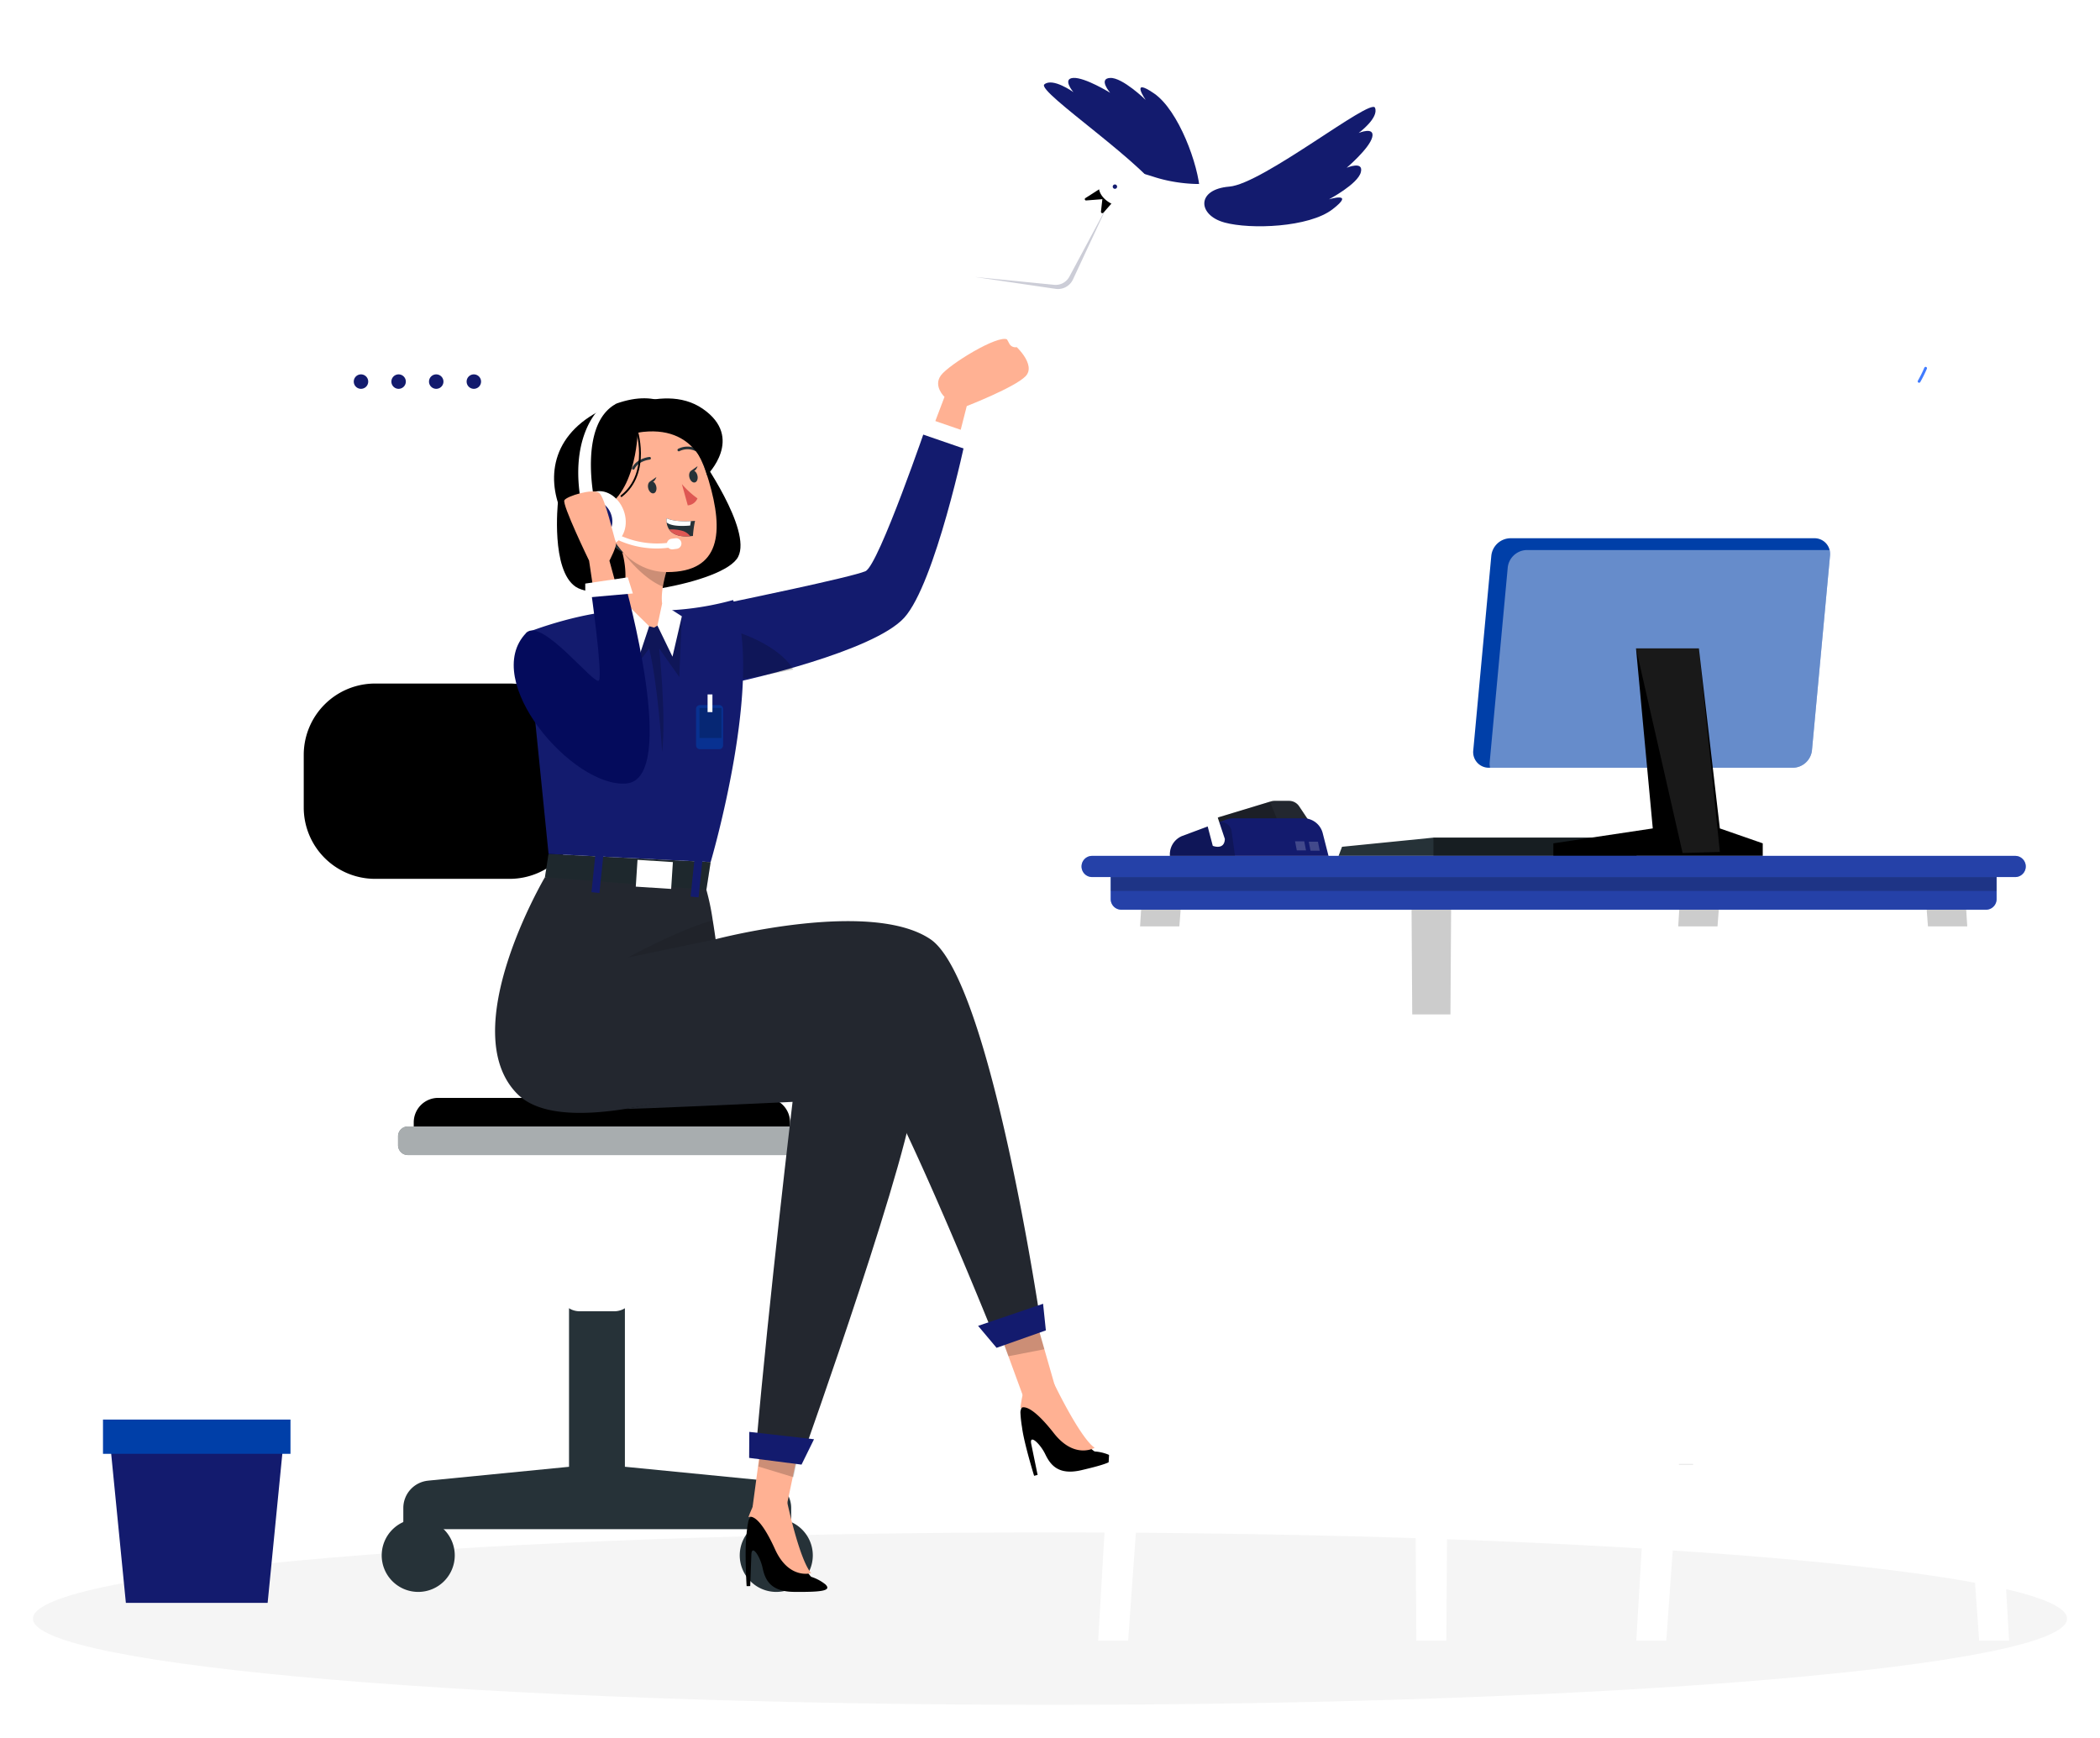 <svg xmlns="http://www.w3.org/2000/svg" xmlns:xlink="http://www.w3.org/1999/xlink" width="573.613" height="474.659" viewBox="0 0 573.613 474.659">
  <defs>
    <filter id="Path_271710" x="0" y="409.574" width="573.613" height="65.085" filterUnits="userSpaceOnUse">
      <feOffset input="SourceAlpha"/>
      <feGaussianBlur stdDeviation="3" result="blur"/>
      <feFlood flood-opacity="0.102"/>
      <feComposite operator="in" in2="blur"/>
      <feComposite in="SourceGraphic"/>
    </filter>
    <filter id="Path_271720" x="21.199" y="386.423" width="65.078" height="60.396" filterUnits="userSpaceOnUse">
      <feOffset dy="3" input="SourceAlpha"/>
      <feGaussianBlur stdDeviation="3" result="blur-2"/>
      <feFlood flood-opacity="0.161"/>
      <feComposite operator="in" in2="blur-2"/>
      <feComposite in="SourceGraphic"/>
    </filter>
    <clipPath id="clip-path">
      <rect id="Rectangle_64494" data-name="Rectangle 64494" width="47.078" height="42.396" fill="none"/>
    </clipPath>
    <clipPath id="clip-path-2">
      <rect id="Rectangle_64498" data-name="Rectangle 64498" width="105.947" height="71.137" fill="none"/>
    </clipPath>
    <clipPath id="clip-path-3">
      <rect id="Rectangle_64501" data-name="Rectangle 64501" width="111.36" height="7.811" fill="none"/>
    </clipPath>
    <clipPath id="clip-path-4">
      <rect id="Rectangle_64502" data-name="Rectangle 64502" width="64.338" height="70.994" fill="none"/>
    </clipPath>
    <clipPath id="clip-path-5">
      <rect id="Rectangle_64503" data-name="Rectangle 64503" width="15.487" height="12.922" fill="none"/>
    </clipPath>
    <clipPath id="clip-path-6">
      <rect id="Rectangle_64504" data-name="Rectangle 64504" width="13.856" height="15.303" fill="none"/>
    </clipPath>
    <clipPath id="clip-path-7">
      <rect id="Rectangle_64505" data-name="Rectangle 64505" width="149.155" height="128.868" fill="none"/>
    </clipPath>
    <clipPath id="clip-path-8">
      <rect id="Rectangle_64509" data-name="Rectangle 64509" width="23.988" height="10.209" fill="none"/>
    </clipPath>
    <clipPath id="clip-path-9">
      <rect id="Rectangle_64510" data-name="Rectangle 64510" width="45.264" height="9.78" fill="none"/>
    </clipPath>
    <clipPath id="clip-path-10">
      <rect id="Rectangle_64518" data-name="Rectangle 64518" width="23.153" height="39.179" fill="none"/>
    </clipPath>
    <clipPath id="clip-path-11">
      <rect id="Rectangle_64519" data-name="Rectangle 64519" width="12.557" height="9.779" fill="none"/>
    </clipPath>
    <clipPath id="clip-path-12">
      <rect id="Rectangle_64521" data-name="Rectangle 64521" width="10.486" height="29.121" fill="none"/>
    </clipPath>
    <clipPath id="clip-path-13">
      <rect id="Rectangle_64527" data-name="Rectangle 64527" width="5.992" height="8.194" fill="none"/>
    </clipPath>
    <clipPath id="clip-path-14">
      <rect id="Rectangle_64565" data-name="Rectangle 64565" width="55.508" height="4.984" fill="none"/>
    </clipPath>
    <clipPath id="clip-path-15">
      <rect id="Rectangle_64567" data-name="Rectangle 64567" width="22.899" height="55.889" fill="none"/>
    </clipPath>
    <clipPath id="clip-path-16">
      <rect id="Rectangle_64569" data-name="Rectangle 64569" width="11.452" height="9.354" fill="none"/>
    </clipPath>
    <clipPath id="clip-path-17">
      <rect id="Rectangle_64571" data-name="Rectangle 64571" width="10.864" height="33.408" fill="none"/>
    </clipPath>
    <clipPath id="clip-path-19">
      <rect id="Rectangle_64574" data-name="Rectangle 64574" width="22.891" height="204.456" fill="#131b6e"/>
    </clipPath>
    <clipPath id="clip-path-21">
      <rect id="Rectangle_64576" data-name="Rectangle 64576" width="241.983" height="10.258" fill="#131b6e"/>
    </clipPath>
    <clipPath id="clip-path-22">
      <rect id="Rectangle_64579" data-name="Rectangle 64579" width="257.909" height="5.778" fill="#131b6e"/>
    </clipPath>
    <clipPath id="clip-path-23">
      <rect id="Rectangle_64580" data-name="Rectangle 64580" width="28.704" height="9.261" fill="none"/>
    </clipPath>
    <clipPath id="clip-path-24">
      <rect id="Rectangle_64582" data-name="Rectangle 64582" width="17.786" height="9.213" fill="none"/>
    </clipPath>
    <clipPath id="clip-path-25">
      <rect id="Rectangle_64583" data-name="Rectangle 64583" width="2.996" height="2.467" fill="#fff"/>
    </clipPath>
  </defs>
  <g id="contact_us_banner_image_" data-name="contact us banner image " transform="translate(9 24.149)">
    <g id="Group_175686" data-name="Group 175686" transform="translate(0 -23.564)">
      <rect id="Rectangle_64488" data-name="Rectangle 64488" width="11.617" height="0.334" transform="translate(150.561 413.033)" fill="#ebebeb"/>
      <rect id="Rectangle_64489" data-name="Rectangle 64489" width="25.648" height="0.334" transform="translate(37.565 396.999)" fill="#ebebeb"/>
      <rect id="Rectangle_64490" data-name="Rectangle 64490" width="8.462" height="0.334" transform="translate(444.995 399.244)" fill="#ebebeb"/>
      <g id="Group_175681" data-name="Group 175681">
        <g id="Group_175687" data-name="Group 175687">
          <g transform="matrix(1, 0, 0, 1, -9, -0.59)" filter="url(#Path_271710)">
            <path id="Path_271710-2" data-name="Path 271710" d="M0,320.85c0,13,124.378,23.543,277.807,23.543s277.807-10.539,277.807-23.543-124.378-23.543-277.807-23.543S0,307.849,0,320.85" transform="translate(9 121.27)" fill="#f5f5f5"/>
          </g>
          <path id="Path_271711" data-name="Path 271711" d="M33.781,289.345c-.2-1.368-4.88-33.638,4.489-44.779a10.157,10.157,0,0,1,7.779-3.831c18.913-.442,21.5,14.748,21.524,14.9l-2.23.343c-.087-.544-2.329-13.4-19.238-12.989A7.873,7.873,0,0,0,40,246.019c-8.722,10.371-4.033,42.669-3.985,42.993Z" transform="translate(10.908 101.652)" fill="#fff"/>
          <path id="Path_271712" data-name="Path 271712" d="M42.376,286.018l-2.256-.071c.009-.3.75-29.732-13.755-35.815-14.214-5.955-20.607,6.289-20.873,6.814l-2.017-1.014c.073-.146,7.577-14.667,23.762-7.88,15.933,6.68,15.178,36.693,15.138,37.966" transform="translate(1.169 103.509)" fill="#fff"/>
          <path id="Path_271713" data-name="Path 271713" d="M41.069,295.646c0-.469-.136-47.025-9.213-60.642-8.715-13.072-22.775-6.918-23.368-6.648L7.556,226.3c.162-.074,16.387-7.236,26.178,7.451,9.454,14.182,9.591,59.951,9.592,61.891Z" transform="translate(2.541 96.192)" fill="#fff"/>
          <path id="Path_271714" data-name="Path 271714" d="M46.222,243.255s-8.257,3.044-5.8,10.231S68.986,272.5,68.986,272.5s10.936-10.024.893-26.325-23.434-8.065-23.657-2.921" transform="translate(13.44 100.25)" fill="#fff"/>
          <path id="Path_271715" data-name="Path 271715" d="M33.128,233.115s5.862-.629,5.391-4.2-22.79-12.762-35.958,2.1c0,0,8.431,14.483,20.619,14.673s9.948-12.572,9.948-12.572" transform="translate(0.861 95.63)" fill="#fff"/>
          <path id="Path_271716" data-name="Path 271716" d="M27.56,249.741s4.046-3.267-.321-4.862S1.448,243.738,1.225,264.961c0,0,24.953,4.147,28.041-3.938s-1.706-11.283-1.706-11.283" transform="translate(0.412 102.86)" fill="#fff"/>
          <g transform="matrix(1, 0, 0, 1, -9, -0.59)" filter="url(#Path_271720)">
            <path id="Path_271720-2" data-name="Path 271720" d="M58.765,320.133H20.043l-4.179-42.4H62.942Z" transform="translate(14.34 114.69)" fill="#131b6e"/>
          </g>
          <rect id="Rectangle_64495" data-name="Rectangle 64495" width="51.213" height="9.356" transform="translate(19.132 387.16)" fill="#003fa8"/>
          <path id="Path_271722" data-name="Path 271722" d="M82.468,301.293l38.5-3.784V243.4h15.261v54.1l38.658,3.8a7.5,7.5,0,0,1,6.763,7.461v5.781H75.705v-5.781a7.5,7.5,0,0,1,6.763-7.461" transform="translate(25.461 102.551)" fill="#263238"/>
          <path id="Path_271724" data-name="Path 271724" d="M144.473,304.509a9.977,9.977,0,1,0,9.977-9.977,9.978,9.978,0,0,0-9.977,9.977" transform="translate(48.589 119.748)" fill="#263238"/>
          <path id="Path_271725" data-name="Path 271725" d="M91.242,304.509a9.977,9.977,0,1,1-9.977-9.977,9.978,9.978,0,0,1,9.977,9.977" transform="translate(23.975 119.748)" fill="#263238"/>
          <path id="Path_271726" data-name="Path 271726" d="M113.135,264.231H122.6a5.523,5.523,0,0,0,5.524-5.523V216.035H107.612v42.673a5.522,5.522,0,0,0,5.523,5.523" transform="translate(36.192 93.348)" fill="#fff"/>
          <g id="Group_175478" data-name="Group 175478" transform="translate(98.183 224.802)" opacity="0.3" style="isolation: isolate">
            <g id="Group_175477" data-name="Group 175477" transform="translate(0)">
              <g id="Group_175792" data-name="Group 175792">
                <path id="Path_271729" data-name="Path 271729" d="M92.87,152.741s-2.908,72.157,17.181,84.581H87.115s-17.77-24.583-12.748-84.581Z" transform="translate(-73.473 -152.741)" fill="#fff"/>
              </g>
            </g>
          </g>
          <path id="Path_271730" data-name="Path 271730" d="M173.945,208.484H84.518a6.682,6.682,0,0,0-6.682,6.682V224.1H180.627v-8.939a6.682,6.682,0,0,0-6.682-6.682" transform="translate(26.177 90.809)"/>
          <path id="Path_271731" data-name="Path 271731" d="M183.3,214.328H77.317a2.687,2.687,0,0,0-2.687,2.687v2.435a2.688,2.688,0,0,0,2.687,2.689H183.3a2.688,2.688,0,0,0,2.687-2.689v-2.435a2.687,2.687,0,0,0-2.687-2.687" transform="translate(25.099 92.774)" fill="#263238"/>
          <g id="Group_175481" data-name="Group 175481" transform="translate(99.73 307.102)" opacity="0.6" style="isolation: isolate">
            <g id="Group_175480" data-name="Group 175480">
              <g id="Group_175479" data-name="Group 175479" clip-path="url(#clip-path-3)">
                <path id="Path_271732" data-name="Path 271732" d="M183.3,214.328H77.317a2.687,2.687,0,0,0-2.687,2.687v2.435a2.688,2.688,0,0,0,2.687,2.689H183.3a2.688,2.688,0,0,0,2.687-2.689v-2.435a2.687,2.687,0,0,0-2.687-2.687" transform="translate(-74.63 -214.328)" fill="#fff"/>
              </g>
            </g>
          </g>
          <path id="Path_271733" data-name="Path 271733" d="M74.84,177.139h36.741a19.488,19.488,0,0,0,19.489-19.489V143.282a19.489,19.489,0,0,0-19.489-19.489H74.84a19.489,19.489,0,0,0-19.489,19.489V157.65A19.488,19.488,0,0,0,74.84,177.139" transform="translate(18.615 62.326)"/>
          <path id="Path_271734" data-name="Path 271734" d="M180.839,88.521l7.331-19.336s-3.143-2.91-.986-5.864,15.688-11.26,18.155-9.8,7.943,6.966,4.982,10.021S194.252,71.7,194.252,71.7l-6.485,25.371Z" transform="translate(60.819 38.635)" fill="#ffb193"/>
          <path id="Path_271735" data-name="Path 271735" d="M142.506,119.634s33.368-6.859,36.987-8.5,17.05-40.977,17.05-40.977l10.3,4.811s-8.288,39.476-16.763,48.864-44.62,17.325-44.62,17.325Z" transform="translate(47.927 44.289)" fill="#131b6e"/>
          <path id="Path_271737" data-name="Path 271737" d="M183.358,69.583l-2.127,4.1,13.23,4.557-.512-5.013Z" transform="translate(60.951 44.094)" fill="#fff"/>
          <g id="Group_175487" data-name="Group 175487" transform="translate(192.197 171.983)" opacity="0.2" style="isolation: isolate">
            <g id="Group_175486" data-name="Group 175486">
              <g id="Group_175485" data-name="Group 175485" clip-path="url(#clip-path-5)">
                <path id="Path_271738" data-name="Path 271738" d="M144.763,126.137c1.852-.266,7.637-1.165,14.551-2.615-3.943-6.806-15.488-10.307-15.488-10.307Z" transform="translate(-143.826 -113.215)"/>
              </g>
            </g>
          </g>
          <path id="Path_271739" data-name="Path 271739" d="M107.372,90.031s-1.963,18.481,4.886,23.019,40.525-.779,44.346-8.212-10.554-27.624-10.554-27.624Z" transform="translate(36.023 46.661)"/>
          <path id="Path_271740" data-name="Path 271740" d="M213.644,275.159l-8.788,2.115-4.447-12.13-4.038-11.034,10.009-4.27,3.847,13.39Z" transform="translate(66.043 104.718)" fill="#ffb193"/>
          <g id="Group_175490" data-name="Group 175490" transform="translate(262.414 354.559)" opacity="0.2" style="isolation: isolate">
            <g id="Group_175489" data-name="Group 175489">
              <g id="Group_175488" data-name="Group 175488" clip-path="url(#clip-path-6)">
                <path id="Path_271741" data-name="Path 271741" d="M210.228,263.231l-9.819,1.912L196.37,254.11l10.009-4.268Z" transform="translate(-196.371 -249.841)"/>
              </g>
            </g>
          </g>
          <path id="Path_271742" data-name="Path 271742" d="M243.617,286.362l-12.187,4.53s-32.513-81.288-39.194-81.569-74.713,30.989-91.765,13.644,7.6-59.119,7.6-59.119,41.012-5.853,44.1,3.408a64.959,64.959,0,0,1,1.737,8.312c.468,2.833.788,5.212.788,5.212a.041.041,0,0,0,.027-.013c1.269-.321,42.441-10.944,58.664.013,16.477,11.145,30.227,105.582,30.227,105.582" transform="translate(31.769 75.183)" fill="#23272f"/>
          <path id="Path_271744" data-name="Path 271744" d="M155.826,301.36l-8.756-2.242,1.684-12.561,1.565-11.52,10.827.971-2.812,13.423Z" transform="translate(49.462 112.191)" fill="#ffb193"/>
          <g id="Group_175496" data-name="Group 175496" transform="translate(198.156 388.347)" opacity="0.2" style="isolation: isolate">
            <g id="Group_175495" data-name="Group 175495">
              <g id="Group_175816" data-name="Group 175816">
                <path id="Path_271745" data-name="Path 271745" d="M157.857,289.672l-9.572-2.905,1.594-11.641,10.843.911Z" transform="translate(-148.285 -275.126)"/>
              </g>
            </g>
          </g>
          <path id="Path_271746" data-name="Path 271746" d="M193.193,256.6l17.75-6.035.759,7.274L198.239,262.6Z" transform="translate(64.974 104.963)" fill="#131b6e"/>
          <path id="Path_271747" data-name="Path 271747" d="M121,216.619s2.777.065,45.794-1.939c0,0-6.429,53.78-9.936,94.041l12.863,2.193s30.735-86.211,30.4-99.908S184.086,193.3,184.086,193.3,153.439,211.005,121,216.619" transform="translate(40.694 85.702)" fill="#23272f"/>
          <path id="Path_271750" data-name="Path 271750" d="M146.436,276.753l17.679,2.011-3.41,6.93-14.312-1.835Z" transform="translate(49.234 113.769)" fill="#131b6e"/>
          <g id="Group_175505" data-name="Group 175505" transform="translate(162.481 250.751)" opacity="0.1" style="isolation: isolate">
            <g id="Group_175504" data-name="Group 175504">
              <g id="Group_175503" data-name="Group 175503" clip-path="url(#clip-path-8)">
                <path id="Path_271751" data-name="Path 271751" d="M145.577,177.371l-23.987,5s13.255-7.323,23.2-10.209c.468,2.833.79,5.212.79,5.212" transform="translate(-121.589 -172.159)"/>
              </g>
            </g>
          </g>
          <path id="Path_271752" data-name="Path 271752" d="M105.639,158.619l-.988,6.38,44.1,3.4,1.168-7.545Z" transform="translate(35.196 74.038)" fill="#263238"/>
          <g id="Group_175508" data-name="Group 175508" transform="translate(139.848 232.657)" opacity="0.2" style="isolation: isolate">
            <g id="Group_175507" data-name="Group 175507">
              <g id="Group_175506" data-name="Group 175506" clip-path="url(#clip-path-9)">
                <path id="Path_271753" data-name="Path 271753" d="M105.639,158.619l-.988,6.38,44.1,3.4,1.168-7.545Z" transform="translate(-104.652 -158.619)"/>
              </g>
            </g>
          </g>
          <rect id="Rectangle_64511" data-name="Rectangle 64511" width="11.156" height="2.19" transform="matrix(0.103, -0.995, 0.995, 0.103, 152.559, 243.11)" fill="#131b6e"/>
          <rect id="Rectangle_64512" data-name="Rectangle 64512" width="7.341" height="9.681" transform="translate(164.664 241.594) rotate(-86.32)" fill="#fff"/>
          <rect id="Rectangle_64513" data-name="Rectangle 64513" width="11.156" height="2.19" transform="matrix(0.103, -0.995, 0.995, 0.103, 179.636, 244.306)" fill="#131b6e"/>
          <path id="Path_271754" data-name="Path 271754" d="M157.319,106.727a80.213,80.213,0,0,1-25.407,2.8c-14.149-.727-31.065,6.146-31.065,6.146l6.074,60.393,44.277,2.234s14.877-50.433,6.122-71.578" transform="translate(33.916 56.586)" fill="#131b6e"/>
          <path id="Path_271755" data-name="Path 271755" d="M148.3,86.492s-2.49-29.329-27-18.672c-30.771,13.378-6.3,49.1,8.729,41.765S148.3,86.492,148.3,86.492" transform="translate(35.822 42.717)"/>
          <g id="Group_175517" data-name="Group 175517" transform="translate(154.096 165.661)" opacity="0.2" style="isolation: isolate">
            <g id="Group_175516" data-name="Group 175516">
              <g id="Group_175515" data-name="Group 175515" clip-path="url(#clip-path-10)">
                <path id="Path_271756" data-name="Path 271756" d="M138.467,110.578l-.7,16.572-5.5-7.8s1.962,18.329.812,28.309c0,0-1.05-17.9-3.54-28.309l-5.836,7.8-8.385-16.47s13.566-4.874,23.152-.1" transform="translate(-115.314 -108.484)"/>
              </g>
            </g>
          </g>
          <path id="Path_271757" data-name="Path 271757" d="M130.147,117.638l-12.676-3.581c7.812-5.376,3.873-17.4,3.873-17.4l12.557,4.415a38.224,38.224,0,0,0-1.347,5.365c-1.312,7.833,2.225,8.459,2.225,8.459Z" transform="translate(39.507 53.201)" fill="#ffb193"/>
          <g id="Group_175520" data-name="Group 175520" transform="translate(160.851 149.862)" opacity="0.2" style="isolation: isolate">
            <g id="Group_175519" data-name="Group 175519">
              <g id="Group_175518" data-name="Group 175518" clip-path="url(#clip-path-11)">
                <path id="Path_271758" data-name="Path 271758" d="M132.926,101.075a38.222,38.222,0,0,0-1.347,5.365c-6.011-2.409-11.21-9.78-11.21-9.78Z" transform="translate(-120.369 -96.661)"/>
              </g>
            </g>
          </g>
          <path id="Path_271759" data-name="Path 271759" d="M126.364,71.993c11.122-2.462,16.02,2.7,19.371,13.982,4.188,14.1,3.263,24.977-11.32,25-19.806.024-26.522-34.89-8.051-38.978" transform="translate(38.849 44.702)" fill="#ffb193"/>
          <path id="Path_271760" data-name="Path 271760" d="M132.646,83.029a24.043,24.043,0,0,0,4.258,3.9,3.13,3.13,0,0,1-2.654,1.907Z" transform="translate(44.611 48.616)" fill="#de5753"/>
          <path id="Path_271761" data-name="Path 271761" d="M127.971,83.828c.223.909-.087,1.767-.692,1.915s-1.279-.466-1.5-1.375.087-1.767.692-1.916,1.279.468,1.5,1.376" transform="translate(42.277 48.415)" fill="#263238"/>
          <path id="Path_271762" data-name="Path 271762" d="M126.1,82.843l1.787-1.261s-.576,1.906-1.787,1.261" transform="translate(42.408 48.13)" fill="#263238"/>
          <path id="Path_271763" data-name="Path 271763" d="M136.391,81.607c.223.909-.087,1.767-.692,1.916s-1.279-.468-1.5-1.376.087-1.767.692-1.915,1.279.466,1.5,1.375" transform="translate(45.108 47.668)" fill="#263238"/>
          <path id="Path_271764" data-name="Path 271764" d="M134.516,80.622l1.787-1.261s-.576,1.906-1.787,1.261" transform="translate(45.24 47.383)" fill="#263238"/>
          <path id="Path_271765" data-name="Path 271765" d="M127.165,77.747s-3.215.286-4.451,2.749" transform="translate(41.271 46.84)" fill="none" stroke="#263238" stroke-linecap="round" stroke-linejoin="round" stroke-width="0.725"/>
          <path id="Path_271766" data-name="Path 271766" d="M132.017,76.192a5.313,5.313,0,0,1,4.634-.067" transform="translate(44.399 46.136)" fill="none" stroke="#263238" stroke-linecap="round" stroke-linejoin="round" stroke-width="0.725"/>
          <path id="Path_271767" data-name="Path 271767" d="M119.359,94.41s3.178-10.288.829-17.169c0,0,20.047-13.882,26.086,8.248,0,0-2.242-20.34-21.46-16.552-19.187,3.782-12.945,31.742-1.227,37.89,0,0-6.18-5.991-4.228-12.417" transform="translate(37.848 43.719)" fill="#263238"/>
          <path id="Path_271768" data-name="Path 271768" d="M121.488,90.232a5,5,0,0,0-6.239-3.3c-3.364,1.139-3.44,8.578,5.51,8.381,1.284-.028,1.712-1.384.73-5.086" transform="translate(38.055 49.843)" fill="#e4897b"/>
          <path id="Path_271769" data-name="Path 271769" d="M137.3,90.714a28.731,28.731,0,0,0-.576,4.133c-.245.027-.489.053-.734.068-3.321.282-4.954-.684-5.758-1.84a4.3,4.3,0,0,1-.692-1.914,4.147,4.147,0,0,1,0-1.164c1.849.9,4.966.878,6.629.8.7-.028,1.133-.079,1.133-.079" transform="translate(43.552 50.96)" fill="#263238"/>
          <path id="Path_271770" data-name="Path 271770" d="M136.165,90.793l-.2,1.215c-3.128.258-5.365.02-6.425-.846a4.2,4.2,0,0,1,0-1.163c1.849.9,4.966.877,6.629.794" transform="translate(43.552 50.96)" fill="#fff"/>
          <path id="Path_271771" data-name="Path 271771" d="M135.8,94.145c-3.321.282-4.954-.684-5.758-1.84a10.727,10.727,0,0,1,3.75.417,4.022,4.022,0,0,1,2.008,1.423" transform="translate(43.737 51.73)" fill="#de5753"/>
          <path id="Path_271772" data-name="Path 271772" d="M127.849,74.857s-.43,19.292-12.005,21.608,1.078-24.791,1.078-24.791,17.236-11.257,28.723-3.325S146.8,86.482,146.8,86.482s-2.428-14.329-18.953-11.625" transform="translate(37.319 42.727)"/>
          <path id="Path_271773" data-name="Path 271773" d="M124.313,71.553s4.125,12.2-4.021,18.6" transform="translate(40.456 44.757)" fill="none" stroke="#000" stroke-linecap="round" stroke-linejoin="round" stroke-width="0.5"/>
          <path id="Path_271774" data-name="Path 271774" d="M112.236,94.061c1.473,3.923,5.253,6.131,8.446,4.934s4.585-5.349,3.111-9.273-5.253-6.131-8.444-4.932-4.585,5.349-3.112,9.271" transform="translate(37.549 49.099)" fill="#fff"/>
          <path id="Path_271776" data-name="Path 271776" d="M115.983,93.653s-4.792-21.475,5.963-27.1a31.668,31.668,0,0,0-3.631.707c-1.39.4-9.981,9.115-5.639,28.415Z" transform="translate(37.486 43.074)" fill="#fff"/>
          <path id="Path_271778" data-name="Path 271778" d="M134.26,97.3q.4-.052.8-.12l-.216-1.318a24.541,24.541,0,0,1-16.962-3.6l-.79,1.078A25.275,25.275,0,0,0,134.26,97.3" transform="translate(39.381 51.72)" fill="#fff"/>
          <path id="Path_271780" data-name="Path 271780" d="M112.524,92.842c.974,2.594,3.473,4.053,5.583,3.262s3.031-3.537,2.058-6.13-3.474-4.054-5.583-3.262-3.032,3.536-2.058,6.13" transform="translate(37.713 49.782)" fill="#131b6e"/>
          <path id="Path_271781" data-name="Path 271781" d="M131.248,97.121l1.073-.142a1.454,1.454,0,0,0-.38-2.882l-1.073.142a1.454,1.454,0,1,0,.38,2.882" transform="translate(43.588 52.334)" fill="#fff"/>
          <path id="Path_271783" data-name="Path 271783" d="M121.6,106.239l7.94,7.8-3.175,9.556-11.047-12.159Z" transform="translate(38.782 56.422)" fill="#fff"/>
          <path id="Path_271784" data-name="Path 271784" d="M128.93,107.459l-1.284,6,4.113,8.488,2.562-11.027Z" transform="translate(42.929 56.833)" fill="#fff"/>
          <path id="Path_271785" data-name="Path 271785" d="M125.554,120.312l-4.612-16.878s2.234-4.205,1.752-5.085S119.812,86.138,118.1,84.9s-8.745.873-9.457,2.022,6.742,16.508,6.742,16.508l2.715,18.285Z" transform="translate(36.522 49.121)" fill="#ffb193"/>
          <path id="Path_271786" data-name="Path 271786" d="M101.711,116.81c-12.687,12.988,12.743,42.411,27.316,41.157s-.363-54.606-.363-54.606L119.33,104.9s3.275,23.089,2.242,24.9-15.6-17.353-19.862-12.988" transform="translate(33.05 55.454)" fill="#040b5c"/>
          <path id="Path_271788" data-name="Path 271788" d="M124.512,102.084l1.383,4.406-13,1.147V103.79Z" transform="translate(37.968 55.025)" fill="#fff"/>
          <g id="Group_175538" data-name="Group 175538" transform="translate(181.126 192)" opacity="0.6" style="isolation: isolate">
            <g id="Group_175537" data-name="Group 175537" transform="translate(0)">
              <g id="Group_175691" data-name="Group 175691">
                <path id="Path_271789" data-name="Path 271789" d="M136.6,140.249h5.268a1.057,1.057,0,0,0,1.058-1.056v-9.941a1.059,1.059,0,0,0-1.058-1.058H136.6a1.058,1.058,0,0,0-1.057,1.058v9.941a1.056,1.056,0,0,0,1.057,1.056" transform="translate(-135.541 -128.194)" fill="#003fa8"/>
              </g>
            </g>
          </g>
          <g id="Group_175541" data-name="Group 175541" transform="translate(182.076 192.792)" opacity="0.2" style="isolation: isolate">
            <g id="Group_175540" data-name="Group 175540">
              <g id="Group_175539" data-name="Group 175539" clip-path="url(#clip-path-13)">
                <rect id="Rectangle_64526" data-name="Rectangle 64526" width="5.992" height="8.194"/>
              </g>
            </g>
          </g>
          <rect id="Rectangle_64528" data-name="Rectangle 64528" width="1.322" height="4.829" transform="translate(184.278 189.092)" fill="#fff"/>
          <path id="Path_271790" data-name="Path 271790" d="M226.352,285.511a12.059,12.059,0,0,0-4.241-1.077s-5.074-2.988-10.105-14.594l-5.657-.032A4.666,4.666,0,0,0,202,272.92a2.663,2.663,0,0,0-.16.783,32.1,32.1,0,0,0,.434,4.077c.509,4.231,3.307,13.307,3.307,13.307l.958-.243L204.8,282.4c-.579-2.869,2.435-.1,3.831,2.794s3.541,5.8,9.789,4.374c7.28-1.7,10.215-2.751,7.932-4.061" transform="translate(67.883 111.433)"/>
          <path id="Path_271791" data-name="Path 271791" d="M210.982,267.589s7.062,14.781,11.13,17.634c0,0-5.452,3.251-11.13-3.986-7.342-9.358-9.138-6.744-9.138-6.744a26.421,26.421,0,0,1,.883-4.769c1.1-3.02,8.254-2.134,8.254-2.134" transform="translate(67.883 109.646)" fill="#ffb193"/>
          <path id="Path_271792" data-name="Path 271792" d="M167.441,312.976a12.043,12.043,0,0,0-3.865-2.053s-4.221-4.107-6.357-16.573l-5.487-1.374a4.667,4.667,0,0,0-4.96,1.994,2.634,2.634,0,0,0-.341.723,32,32,0,0,0-.545,4.062c-.508,4.232.057,13.713.057,13.713l.989-.009.309-8.614c.116-2.924,2.387.482,3.059,3.623s2.065,6.477,8.472,6.571c7.475.074,10.574-.25,8.669-2.063" transform="translate(48.993 119.184)"/>
          <path id="Path_271793" data-name="Path 271793" d="M156.756,291.86s3.357,16.034,6.631,19.769c0,0-6.068,1.865-9.867-6.511-4.914-10.832-7.278-8.719-7.278-8.719a26.441,26.441,0,0,1,1.99-4.425c1.788-2.671,8.524-.115,8.524-.115" transform="translate(49.184 117.478)" fill="#ffb193"/>
          <path id="Path_271794" data-name="Path 271794" d="M62.832,83.042h46.659a6.769,6.769,0,0,0,6.768-6.768V56.307a6.768,6.768,0,0,0-6.768-6.768H62.832a6.768,6.768,0,0,0-6.768,6.768V76.273a6.769,6.769,0,0,0,6.768,6.768" transform="translate(18.855 37.353)" fill="#fff"/>
          <path id="Path_271795" data-name="Path 271795" d="M91.209,71.752l14.057,19.107L82.587,73.034Z" transform="translate(27.775 44.824)" fill="#fff"/>
          <path id="Path_271796" data-name="Path 271796" d="M88.646,62.571a1.971,1.971,0,1,0,1.97-1.971,1.969,1.969,0,0,0-1.97,1.971" transform="translate(29.813 41.073)" fill="#131b6e"/>
          <path id="Path_271797" data-name="Path 271797" d="M80.956,62.571A1.972,1.972,0,1,0,82.927,60.6a1.97,1.97,0,0,0-1.971,1.971" transform="translate(27.227 41.073)" fill="#131b6e"/>
          <path id="Path_271798" data-name="Path 271798" d="M73.267,62.571A1.972,1.972,0,1,0,75.238,60.6a1.971,1.971,0,0,0-1.971,1.971" transform="translate(24.641 41.073)" fill="#131b6e"/>
          <path id="Path_271799" data-name="Path 271799" d="M65.578,62.571A1.972,1.972,0,1,0,67.549,60.6a1.971,1.971,0,0,0-1.971,1.971" transform="translate(22.055 41.073)" fill="#131b6e"/>
          <path id="Path_271800" data-name="Path 271800" d="M204.815,65.241,238.09,47.32a1.85,1.85,0,0,0,.752-2.507L228.23,25.11a1.85,1.85,0,0,0-2.507-.752L192.448,42.279a1.851,1.851,0,0,0-.751,2.507l10.612,19.7a1.851,1.851,0,0,0,2.507.751" transform="translate(64.396 28.81)" fill="#fff"/>
          <g id="Group_175547" data-name="Group 175547" transform="translate(257.266 55.549)" opacity="0.2" style="isolation: isolate">
            <g id="Group_175546" data-name="Group 175546" transform="translate(0 0)">
              <g id="Group_175685" data-name="Group 175685">
                <path id="Path_271802" data-name="Path 271802" d="M228.757,26.084l-10.41,19.439a4.244,4.244,0,0,1-4.161,2.221L192.519,45.6l22.056,3.247a4.522,4.522,0,0,0,4.757-2.562Z" transform="translate(-192.519 -26.084)" fill="#000536"/>
              </g>
            </g>
          </g>
          <path id="Path_271803" data-name="Path 271803" d="M249.276,31.235c-.354-7.435-5.857-22.415-12.553-27S234.432,6,234.432,6,228.087-.167,224.74.009s0,4.053,0,4.053S217.867-.174,214.695.005s0,3.881,0,3.881-5.638-4.053-7.93-2.114,29.253,22.732,32.777,31.19,10.092,5.8,9.734-1.727" transform="translate(69.498 20.692)" fill="#131b6e"/>
          <path id="Path_271805" data-name="Path 271805" d="M219.375,22.552l-4.213,2.7a.346.346,0,0,0,.212.636l4.427-.345-.381,3.4a.38.38,0,0,0,.663.294l2.552-2.89Z" transform="translate(72.308 28.277)"/>
          <path id="Path_271807" data-name="Path 271807" d="M277.546,10.612S271.73,6.556,262.92,9.2c0,0-2.534,11.63-9.461,15.507-3.8,2.13-13.125,1.947-20.5-.44-8.754-2.836-13.04-2.836-14.626.44-1.5,3.1.176,6.7,6.873,8.282S237.192,46.2,249.351,46.381s18.559-12.015,15.507-22.732a32.269,32.269,0,0,1,12.688-13.037" transform="translate(73.3 23.485)" fill="#fff"/>
          <path id="Path_271809" data-name="Path 271809" d="M220.714,22.377a.595.595,0,1,0,.595-.595.594.594,0,0,0-.595.595" transform="translate(74.23 28.018)" fill="#131b6e"/>
          <path id="Path_271810" data-name="Path 271810" d="M244.906,37.5c7.181,1.958,23.128,1.347,29.553-3.608s-.969-2.722-.969-2.722,7.824-4.131,8.69-7.37-3.855-1.251-3.855-1.251,6.151-5.229,6.96-8.3-3.691-1.2-3.691-1.2,5.6-4.113,4.459-6.89S255.4,26.963,246.267,27.7s-8.63,7.809-1.362,9.791" transform="translate(80.525 22.686)" fill="#131b6e"/>
          <path id="Path_271812" data-name="Path 271812" d="M3.808,0Q1.924.671,0,1.253" transform="matrix(0.616, 0.788, -0.788, 0.616, 443.178, 162.589)" fill="none" stroke="#407bff" stroke-linecap="round" stroke-linejoin="round" stroke-width="0.75"/>
          <path id="Path_271813" data-name="Path 271813" d="M128.945,111.735a104.744,104.744,0,0,1-14.173,1.946c-12.994.9-33.362,2.192-41.322-10.755C66.2,91.128,78.676,71,83.106,60.044c5.424-13.417,11.873-30,5.463-44.207C82.695,2.821,68.226-1.375,52.084.379,32.54,2.5,10.537,13.795,0,28.686" transform="matrix(0.883, 0.469, -0.469, 0.883, 385.261, 0)" fill="none" stroke="#fff" stroke-linecap="round" stroke-linejoin="round" stroke-width="0.75" stroke-dasharray="6.03 6.03"/>
          <path id="Path_271814" data-name="Path 271814" d="M385.533,62.934a35.274,35.274,0,0,0,1.783-3.589" transform="translate(129.661 40.651)" fill="none" stroke="#407bff" stroke-linecap="round" stroke-linejoin="round" stroke-width="0.75"/>
          <path id="Path_271830" data-name="Path 271830" d="M348.29,160.273l-1.319-4.983H292.782l-24.954,2.491-.95,2.492Z" transform="translate(89.755 72.919)" fill="#263238"/>
          <g id="Group_175625" data-name="Group 175625" transform="translate(382.538 228.207)" opacity="0.4" style="isolation: isolate">
            <g id="Group_175624" data-name="Group 175624">
              <g id="Group_175623" data-name="Group 175623" clip-path="url(#clip-path-14)">
                <path id="Path_271831" data-name="Path 271831" d="M286.263,155.289v4.983h55.508l-1.319-4.983Z" transform="translate(-286.263 -155.289)"/>
              </g>
            </g>
          </g>
          <path id="Path_271832" data-name="Path 271832" d="M294.414,152.01a4.268,4.268,0,0,0,4.3,4.771h83.012a5.332,5.332,0,0,0,5.2-4.771l4.931-53.145a4.557,4.557,0,0,0-.107-1.55,4.24,4.24,0,0,0-4.2-3.221H304.543a5.332,5.332,0,0,0-5.2,4.771Z" transform="translate(99.009 52.338)" fill="#003fa8"/>
          <g id="Group_175628" data-name="Group 175628" transform="translate(397.89 149.652)" opacity="0.4" style="isolation: isolate">
            <g id="Group_175627" data-name="Group 175627" transform="translate(0)">
              <g id="Group_175690" data-name="Group 175690">
                <path id="Path_271833" data-name="Path 271833" d="M297.882,155.97H380.6a5.332,5.332,0,0,0,5.2-4.771l4.931-53.145a4.557,4.557,0,0,0-.107-1.55H307.9a5.352,5.352,0,0,0-5.2,4.771l-4.931,53.145a4.553,4.553,0,0,0,.107,1.55" transform="translate(-297.752 -96.504)" fill="#fff"/>
              </g>
            </g>
          </g>
          <path id="Path_271834" data-name="Path 271834" d="M350.531,116.612H333.358l4.577,49.167-27.155,4.077v3.425h57.194v-3.425l-11.717-4.077Z" transform="translate(104.52 59.911)"/>
          <g id="Group_175631" data-name="Group 175631" transform="translate(437.879 176.523)" opacity="0.1" style="isolation: isolate">
            <g id="Group_175630" data-name="Group 175630">
              <g id="Group_175629" data-name="Group 175629" clip-path="url(#clip-path-15)">
                <path id="Path_271835" data-name="Path 271835" d="M327.676,116.612,340.4,172.5l10.176-.3-5.726-55.585Z" transform="translate(-327.676 -116.612)" fill="#fff"/>
              </g>
            </g>
          </g>
          <path id="Path_271836" data-name="Path 271836" d="M327.734,370.966h8.186L350.629,166.18h-10.86Z" transform="translate(110.222 76.581)" fill="#fff"/>
          <g id="Group_175637" data-name="Group 175637" transform="translate(449.403 243.091)" opacity="0.2" style="isolation: isolate">
            <g id="Group_175636" data-name="Group 175636">
              <g id="Group_175635" data-name="Group 175635" clip-path="url(#clip-path-16)">
                <path id="Path_271838" data-name="Path 271838" d="M336.3,175.781h10.731l.722-9.354H336.888Z" transform="translate(-336.3 -166.427)"/>
              </g>
            </g>
          </g>
          <path id="Path_271839" data-name="Path 271839" d="M283.112,370.966H291.3l1.338-204.786H281.774Z" transform="translate(94.765 76.581)" fill="#fff"/>
          <g id="Group_175643" data-name="Group 175643" transform="translate(376.534 243.091)" opacity="0.2" style="isolation: isolate">
            <g id="Group_175642" data-name="Group 175642">
              <g id="Group_175641" data-name="Group 175641" clip-path="url(#clip-path-17)">
                <path id="Path_271841" data-name="Path 271841" d="M281.77,166.427l.214,33.408h10.437l.214-33.408Z" transform="translate(-281.77 -166.427)"/>
              </g>
            </g>
          </g>
          <path id="Path_271842" data-name="Path 271842" d="M217.734,370.966h8.186L240.629,166.18h-10.86Z" transform="translate(73.227 76.581)" fill="#fff"/>
          <g id="Group_175649" data-name="Group 175649" transform="translate(302.408 243.091)" opacity="0.2" style="isolation: isolate">
            <g id="Group_175648" data-name="Group 175648">
              <g id="Group_175647" data-name="Group 175647" clip-path="url(#clip-path-16)">
                <path id="Path_271844" data-name="Path 271844" d="M226.3,175.781h10.731l.722-9.354H226.888Z" transform="translate(-226.3 -166.427)"/>
              </g>
            </g>
          </g>
          <path id="Path_271845" data-name="Path 271845" d="M401.518,370.966H409.7L397.669,166.18h-10.86Z" transform="translate(130.09 76.581)" fill="#fff"/>
          <g id="Group_175655" data-name="Group 175655" transform="translate(516.9 243.091)" opacity="0.2" style="isolation: isolate">
            <g id="Group_175654" data-name="Group 175654">
              <g id="Group_175653" data-name="Group 175653" clip-path="url(#clip-path-16)">
                <path id="Path_271847" data-name="Path 271847" d="M397.675,166.427H386.81l.722,9.354h10.731Z" transform="translate(-386.81 -166.427)"/>
              </g>
            </g>
          </g>
          <path id="Path_271848" data-name="Path 271848" d="M223.187,172.6h236.2a2.889,2.889,0,0,0,2.889-2.889v-7.368H220.3v7.368a2.889,2.889,0,0,0,2.889,2.889" transform="translate(74.09 75.29)" fill="#407bff"/>
          <g id="Group_175658" data-name="Group 175658" transform="translate(294.386 237.632)" opacity="0.6" style="isolation: isolate">
            <g id="Group_175657" data-name="Group 175657">
              <g id="Group_175656" data-name="Group 175656" clip-path="url(#clip-path-21)">
                <path id="Path_271849" data-name="Path 271849" d="M223.187,172.6h236.2a2.889,2.889,0,0,0,2.889-2.889v-7.368H220.3v7.368a2.889,2.889,0,0,0,2.889,2.889" transform="translate(-220.297 -162.342)" fill="#131b6e"/>
              </g>
            </g>
          </g>
          <g id="Group_175661" data-name="Group 175661" transform="translate(294.386 237.632)" opacity="0.2" style="isolation: isolate">
            <g id="Group_175660" data-name="Group 175660">
              <g id="Group_175694" data-name="Group 175694">
                <rect id="Rectangle_64577" data-name="Rectangle 64577" width="241.981" height="5.129"/>
              </g>
            </g>
          </g>
          <path id="Path_271850" data-name="Path 271850" d="M217.227,164.8H469.358a2.889,2.889,0,1,0,0-5.778H217.227a2.889,2.889,0,0,0,0,5.778" transform="translate(72.085 74.173)" fill="#407bff"/>
          <g id="Group_175664" data-name="Group 175664" transform="translate(286.423 233.192)" opacity="0.6" style="isolation: isolate">
            <g id="Group_175663" data-name="Group 175663">
              <g id="Group_175662" data-name="Group 175662" clip-path="url(#clip-path-22)">
                <path id="Path_271851" data-name="Path 271851" d="M217.227,164.8H469.358a2.889,2.889,0,1,0,0-5.778H217.227a2.889,2.889,0,0,0,0,5.778" transform="translate(-214.338 -159.019)" fill="#131b6e"/>
              </g>
            </g>
          </g>
          <path id="Path_271852" data-name="Path 271852" d="M268.367,153.9l-3.106-4.649a3.338,3.338,0,0,0-2.776-1.483h-3.933a3.347,3.347,0,0,0-.969.143l-14.014,4.248a3.339,3.339,0,0,0-1.9,1.489l-2.01,3.381Z" transform="translate(80.601 70.39)" fill="#23272f"/>
          <g id="Group_175670" data-name="Group 175670" transform="translate(320.26 218.399)" opacity="0.2" style="isolation: isolate">
            <g id="Group_175669" data-name="Group 175669">
              <g id="Group_175688" data-name="Group 175688">
                <path id="Path_271854" data-name="Path 271854" d="M239.659,156.969l20.406-2.218-2.793-6.8-13.7,4.156a3.315,3.315,0,0,0-1.911,1.483Z" transform="translate(-239.659 -147.949)"/>
              </g>
            </g>
          </g>
          <path id="Path_271855" data-name="Path 271855" d="M232.4,161.161v.441h43.323l-1.6-6.267a5.39,5.39,0,0,0-5.2-4H249.7a5.262,5.262,0,0,0-1.871.334l-2.405.9-9.541,3.555a5.379,5.379,0,0,0-3.488,5.038" transform="translate(78.159 71.59)" fill="#131b6e"/>
          <g id="Group_175673" data-name="Group 175673" transform="translate(310.559 223.979)" opacity="0.2" style="isolation: isolate">
            <g id="Group_175672" data-name="Group 175672">
              <g id="Group_175671" data-name="Group 175671" clip-path="url(#clip-path-24)">
                <path id="Path_271856" data-name="Path 271856" d="M232.4,160.9v.441h17.786l-.949-6.775a2.848,2.848,0,0,0-3.808-2.258l-9.541,3.555A5.379,5.379,0,0,0,232.4,160.9" transform="translate(-232.399 -152.125)"/>
              </g>
            </g>
          </g>
          <path id="Path_271857" data-name="Path 271857" d="M245.677,160.063l-5.658-16.981a1.259,1.259,0,0,0-2.412.718l4.765,18.128s3.172,1.283,3.3-1.866" transform="translate(79.897 68.523)" fill="#fff"/>
          <g id="Group_175676" data-name="Group 175676" transform="translate(348.483 229.314)" opacity="0.2" style="isolation: isolate">
            <g id="Group_175675" data-name="Group 175675">
              <g id="Group_175674" data-name="Group 175674" clip-path="url(#clip-path-25)">
                <path id="Path_271858" data-name="Path 271858" d="M261.264,158.584h2.511l-.484-2.467h-2.512Z" transform="translate(-260.779 -156.117)" fill="#fff"/>
              </g>
            </g>
          </g>
          <g id="Group_175679" data-name="Group 175679" transform="translate(344.738 229.218)" opacity="0.2" style="isolation: isolate">
            <g id="Group_175678" data-name="Group 175678" transform="translate(0 0)">
              <g id="Group_175689" data-name="Group 175689">
                <path id="Path_271859" data-name="Path 271859" d="M258.462,158.512h2.511l-.485-2.467h-2.511Z" transform="translate(-257.977 -156.046)" fill="#fff"/>
              </g>
            </g>
          </g>
        </g>
      </g>
    </g>
  </g>
</svg>
